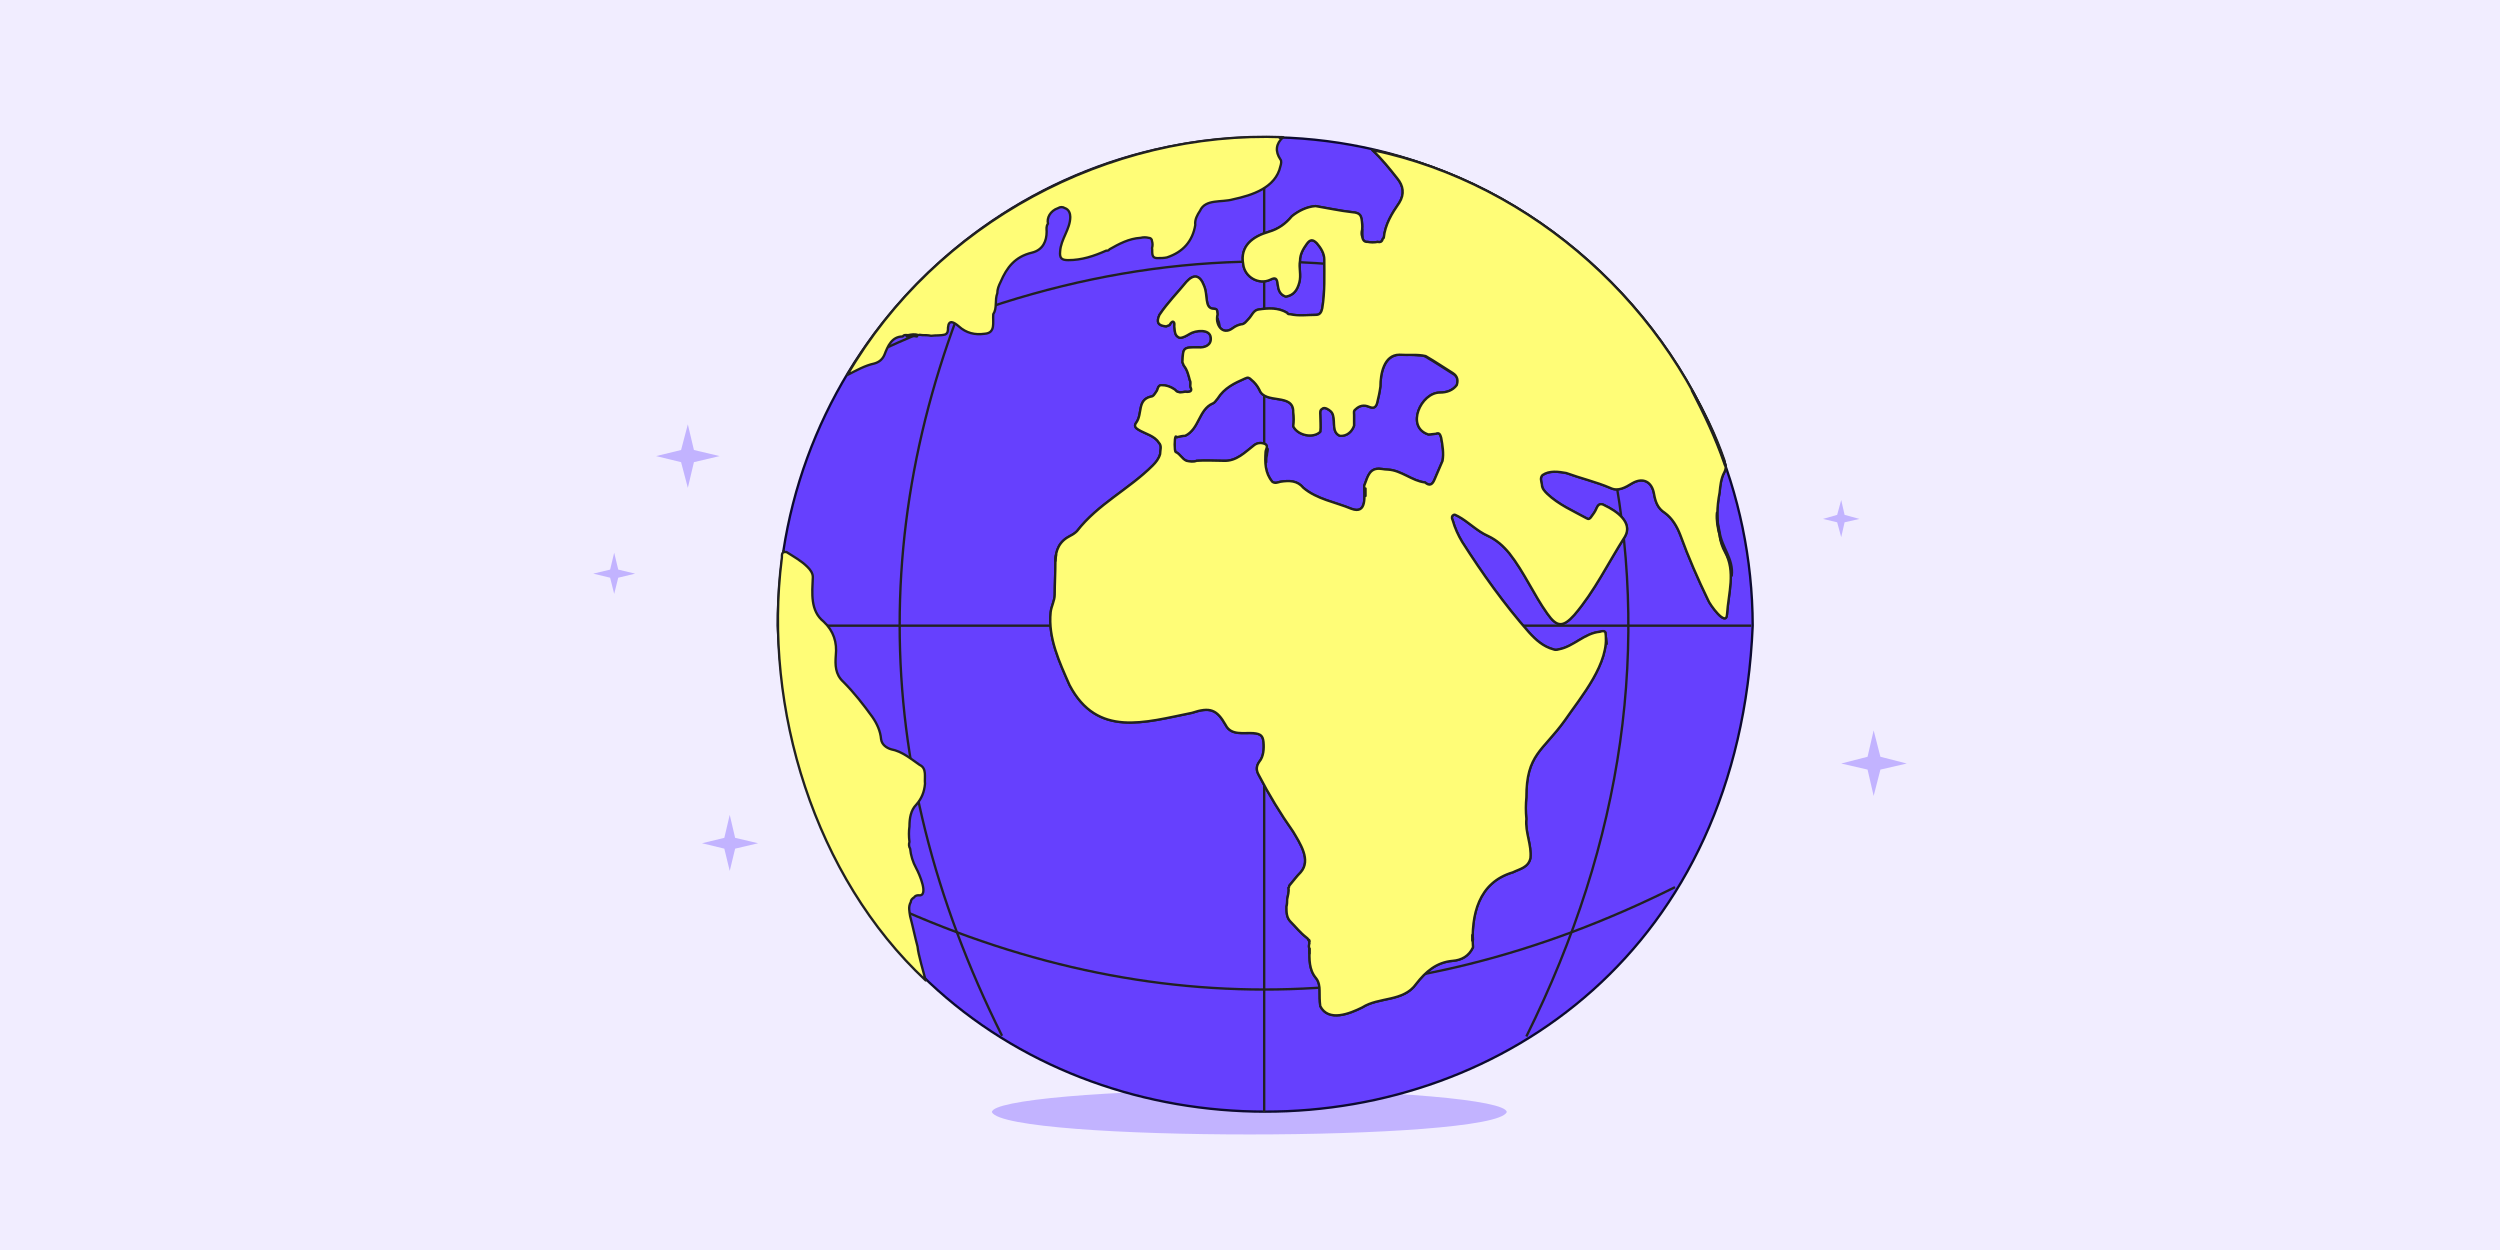 <svg version="1.1" id="Calque_1" xmlns="http://www.w3.org/2000/svg" x="0" y="0" viewBox="0 0 370 185" xml:space="preserve"><style>.tldwrldst1{fill:#c2b3ff}.tldwrldst3{fill:none;stroke:#212121;stroke-width:.35;stroke-miterlimit:10}.tldwrldst4{fill:#212121}.tldwrldst5,.tldwrldst6{fill:#fffd77;stroke:#212121;stroke-width:.35;stroke-linecap:round;stroke-linejoin:round;stroke-miterlimit:10}.tldwrldst6{fill:#fff}</style><path d="M-.5-.5h371v186H-.5z" fill="#f1edff"/><path class="tldwrldst1" d="M184.9 161.3c-21 0-38.1 1.5-38.1 3.3 2.1 4.4 74.2 4.4 76.2 0 0-1.8-17.1-3.3-38.1-3.3z"/><path d="M187.2 20.3c-39.8 0-72.1 32.4-72.1 72.3 4 95.9 140.3 95.9 144.3 0-.1-39.8-32.5-72.3-72.2-72.3z" fill="#6640fe" stroke="#0d0b30" stroke-width=".35" stroke-linecap="round" stroke-linejoin="round" stroke-miterlimit="10"/><path class="tldwrldst3" d="M187.1 20.4v144.2M148.3 31.7c-20.2 40.5-20.2 81.1 0 121.6m89.9-87c6.2 29 2.1 58.1-12.3 87.1m-.5-60.8h33.8m-144.2 0h40.8"/><path class="tldwrldst3" d="M126.3 131.3c40.5 20.2 81.1 20.2 121.6 0M126.3 53.8c23.6-11.7 47.1-16.6 70.7-14.7"/><path class="tldwrldst4" d="M135.4 51.1h.3-.3c.1 0 .1 0 0 0zm2.3 3.3zm100.1 18.9zm-121.2 35.1z"/><path class="tldwrldst5" d="M135.6 128.5c-.5-.9-.8-1.9-.9-2.9-.2-.3-.2-.7-.1-1-.1-.8-.1-1.6 0-2.3 0-1.2.2-2.4 1-3.2.8-.9 1.2-1.9 1.3-3.1-.1-1 .3-2.3-.8-2.8-1.3-.9-2.6-2-4.2-2.3-.7-.2-1.4-.7-1.5-1.5-.1-1.2-.6-2.3-1.3-3.3-1.3-1.8-2.7-3.6-4.3-5.2-1.2-1.1-1.2-2.5-1.1-3.9.2-1.9-.3-3.6-1.8-5-2-1.6-1.7-4.2-1.6-6.6 0-.6-.4-1.1-.8-1.5-.9-.9-2-1.5-3.1-2.2-.9-.1-.6.6-.7 1-2.8 22.1 4.9 47.1 21.3 62.4-.3-1.2-1.1-3.8-1.2-5-.4-1.5-.7-3-1.1-4.5-.1-.7-.3-1.4.1-2.1 0-.3.2-.5.5-.7.1-.2.4-.3.6-.3 1.7.3.1-3.3-.3-4z"/><path class="tldwrldst6" d="M116 81.5s0 0 0 0 0 0 0 0z"/><path class="tldwrldst5" d="M156.6 30.8c.3-.2.7-.2 1 0 .6.2.8.8.8 1.3 0 1.8-1.4 3.3-1.5 5.1-.1 1 .2 1.3 1.2 1.3 2 0 3.8-.6 5.6-1.4.2 0 .4 0 .5-.2 1.4-.8 2.9-1.6 4.6-1.7.4-.1.8-.1 1.2 0 .3 0 .5.2.5.5h0c.1.3.1.7 0 1 .1.6-.2 1.5.8 1.5.5 0 .9 0 1.4-.1 2.4-.8 3.8-2.4 4.2-4.8-.1-.8.3-1.5.7-2.1.8-1.8 3.2-1.2 4.9-1.7 2.8-.6 6.3-1.7 7-4.9.1-.3.2-.8 0-1-.8-1.2-.7-2.3.4-3.3-25.9-1-51.4 12.7-64.5 35.2 1.4-.7 2.6-1.4 4-1.7.7-.2 1.2-.6 1.5-1.3.5-1.3 1.1-2.7 2.7-2.7.2-.3.5-.2.8-.2.5-.1 1-.1 1.5 0h-1.5c.5-.1 1-.2 1.5 0 .2-.1.4 0 .6 0 .4 0 .9 0 1.3.1.7-.1 1.4 0 2.1-.2.4-.2.4-.6.4-1 .1-1.3.9-.8 1.6-.2 1.1 1 2.4 1.3 3.8 1.1 1.7-.1 1.2-1.7 1.3-2.9.6-.9.2-2.1.6-3.1 0-.6.2-1.1.5-1.7.9-2.1 2.1-3.7 4.6-4.3 1.7-.4 2.2-1.8 2.2-3.1 0-.4-.1-.8.2-1.2-.2-.8.3-1.9 1.5-2.3z"/><path class="tldwrldst6" d="M189.7 20.4c-.1-.1-.2 0-.3 0h.3zm-54 29.4c-.5-.2-1-.1-1.5 0 .5-.1 1-.1 1.5 0z"/><path d="M254.5 79.2s0 0 0 0 0 0 0 0c-.5-2.1-.4-4.2 0-6.3.1-1 .2-2.1.7-3 .2-.4.3-.8.1-1.3-8-23-28.3-41.4-52.2-46.4 1.4 1.3 2.6 2.8 3.7 4.2.9 1.1 1.1 2.3.3 3.6-1.1 1.6-2.1 3.2-2.3 5.2-.1.1-.2.2-.2.3-.1.3-.4.4-.7.3-.5.1-1 .1-1.5 0-1.2.1-.7-1.9-.8-2.6-.1-1.3-.2-1.7-1.5-1.8-1.8-.2-3.6-.6-5.4-.9-1.3.1-2.5.7-3.5 1.5-.9 1.1-2 1.9-3.4 2.3-2.4.7-4.3 2.1-3.8 4.8.2 1.9 2.3 3.1 4 2.3.8-.4 1-.2 1.1.7.1.8.3 1.5 1.2 1.8h0c1.2-.2 1.7-1 2-2.1.3-1.1-.1-2.2.1-3.2 0-1 .5-1.8 1-2.5s.9-.7 1.5-.1c.6.7 1.1 1.5 1.1 2.4 0 2.4.1 4.8-.3 7.2-.1.5-.3 1-.9 1-1.3 0-2.6.2-3.9-.1-.2 0-.3 0-.4-.2-1.3-.8-2.8-.7-4.2-.5-.8.1-1 .9-1.5 1.4-.3.3-.6.8-1.1.8-.5.1-.9.3-1.3.6-1.5 1.1-2.6-.6-2.2-2.1-.1-.3.1-.8-.5-.8-.9 0-1-.7-1.1-1.3-.1-.7-.1-1.4-.4-2.1-.6-1.6-1.5-1.8-2.6-.6-1.3 1.6-2.8 3.1-4 4.9-.5 1.1-.2 1.6 1 1.7.2-.1.3-.1.5-.2.1-.2.3-.5.5-.5.3.1.2.5.2.7.1.7 0 1.4.8 1.7.5 0 1-.3 1.5-.6.8-.5 3-.8 3.1.6.1 1.1-.9 1.5-1.9 1.4-2.2 0-2.2 0-2.3 2.2.1.2.1.3.2.5h0c.5.6.7 1.4.9 2.2.2.3 0 .7.1 1 .3.6-.1.7-.5.7-.5-.1-.9.2-1.3 0-.3 0-.4-.3-.6-.4-.6-.4-1.2-.6-1.9-.6-.6 0-.5.7-.8 1-.2.3-.4.7-.8.7-2 .5-1.2 2.5-2.1 3.8-.4.5-.2.8.3 1.1 1 .6 2.4.9 3 1.9.5.5.2 1.1.2 1.7-.2.7-.6 1.2-1.1 1.7-3.5 3.5-8.1 5.7-11.2 9.7-.3.3-.6.5-1 .7-1.6.8-2.2 2.1-2.2 3.9 0 1.6-.1 3.2-.1 4.8 0 .9-.5 1.7-.6 2.6-.4 3.8 1.3 7.4 2.8 10.8 4.1 7.8 11.1 5.5 18.1 4.1 2.7-.9 3.7-.5 5 1.8.8 1.6 2.7 1.1 4.1 1.2 1.1.1 1.4.4 1.5 1.3.1 1 0 2.2-.6 2.9-.5.7-.5 1.3-.1 2 1.5 2.9 3.2 5.7 5.1 8.4 1 1.7 2.7 4.2 1.1 6-.6.6-1.1 1.3-1.7 2 0 .1 0 .2-.1.3.1.6-.1 1.1-.2 1.7 0 .4 0 .7-.1 1.1 0 .8 0 1.6.6 2.2.8.8 1.4 1.6 2.3 2.3.3.2.5.5.5.9-.1.3-.1.6 0 .8 0 1.6-.1 3.1 1 4.4.4.5.5 1.2.5 1.8 0 .8 0 1.5.1 2.3 1.2 2.4 4.4 1.1 6.2.2 2.5-1.6 6.1-.8 8-3.5 1.4-1.8 3-3.2 5.4-3.4 1.3-.1 2.4-.7 3-2-.3-4.8.8-9.6 5.9-11.1 1-.5 2.3-.7 2.6-2.1.2-2-.8-3.8-.6-5.8-.1-1.1-.1-2.1 0-3.2 0-6.4 2.4-6.8 5.7-11.4 2.4-3.5 6.7-8.5 6-13-.2-.3-.5-.2-.8-.1-2.3.2-3.9 2.2-6.1 2.6 0 0 0 0 0 0-.3.1-.6.1-.8 0-1.5-.4-2.6-1.4-3.6-2.5-3.7-4.2-6.9-8.7-9.9-13.4-.6-1-1.1-2.1-1.4-3.2-.1-.2-.2-.5 0-.7.3-.3.5 0 .8.1 1.5.8 2.8 2.2 4.4 2.9 1.3.6 2.3 1.5 3.2 2.6 2.2 2.8 3.6 6.1 5.6 8.9 1.4 2 2.3 2.1 4 .2 3-3.5 5-7.7 7.5-11.6 1.2-2.1-1.3-3.8-3-4.6-.5-.3-.9-.3-1.2.4-.2.5-.5.9-.8 1.3-.2.3-.4.4-.7.2-2-1.1-4.1-2-5.8-3.6-.4-.4-.8-.8-.8-1.4-.1-.5-.3-1 .1-1.4 1-.7 2.4-.5 3.5-.3 2.2.8 4.4 1.3 6.5 2.2 1.2.6 2.3-.1 3.3-.7 1.6-.9 2.9-.2 3.2 1.6.2 1.1.5 2.1 1.6 2.8 1.1.8 1.8 2 2.3 3.3 1.2 3.3 2.6 6.5 4.1 9.6.3.7 2.7 4.1 2.8 2.1.2-3.1 1.3-6.3-.3-9.2-.4-.7-.7-1.6-.8-2.5zM215.6 57c-.6.8-1.5 1.1-2.5 1.1-2.8 0-5.1 5.1-1.7 6.2.4 0 .8-.1 1.1-.1.6-.3.7.3.8.6.2 1.1.4 2.3.2 3.4-.4.9-.8 1.9-1.2 2.8-.3.7-.7 1-1.4.4-1.9-.2-3.5-1.8-5.5-1.9-.6 0-1.1-.2-1.7-.1-1.2.2-1.4 1.6-1.8 2.5 0 1.4.5 4.3-1.9 3.4-2.4-1-5.1-1.4-7.1-3.1-.9-1.1-2.1-1.1-3.4-.9-.4.1-.8.3-1.2 0-1.1-1.3-1.1-2.9-1-4.4 0-.4.5-.9-.1-1.2-.5-.2-1.1-.2-1.6.2-1.3 1-2.6 2.4-4.5 2.3-1.3 0-2.7-.1-4 0-.5.2-1 .1-1.5 0-.7-.3-.9-1-1.6-1.3-.2-.1-.2-2.1 0-2.3 0 0 .1 0 .2.1.4-.1.8-.2 1.2-.2 2.1-1 2-3.9 4.1-4.8.3-.1.5-.5.7-.7 1-1.6 2.5-2.3 4.1-3 .4-.2.6-.1.9.2.5.4.9.9 1.2 1.5.8 2.2 5.1.4 5 3.3.1.7.1 1.4 0 2.1.7 1.4 3 1.8 4 .8.1-.8 0-1.6 0-2.5 0-.3-.1-.7.3-.9.2-.2.5-.1.7 0 .4.2.8.5.9 1 0 0 0 0 0 0h0s0 0 0 0c.3 1-.2 2.5 1 3 1 .1 1.8-.6 2.1-1.5v-1.6c0-.3-.1-.6.2-.8.6-.6 1.3-.7 2-.4.7.3 1 .1 1.2-.5.2-.8.4-1.7.5-2.5 0-1.8.5-4.6 2.8-4.7 1 0 2 0 2.9.1.3 0 .7 0 1 .2 1.4.8 2.7 1.7 4 2.5.8.4.8 1.1.6 1.7z" fill="#212121" stroke="#212121" stroke-width=".35" stroke-linecap="round" stroke-linejoin="round" stroke-miterlimit="10"/><path class="tldwrldst5" d="M254.5 79.2s0 0 0 0 0 0 0 0c-.5-2.1-.4-4.2 0-6.3.1-1 .2-2.1.7-3 .2-.4.3-.8.1-1.3-8-23-28.3-41.4-52.2-46.4 1.4 1.3 2.6 2.8 3.7 4.2.9 1.1 1.1 2.3.3 3.6-1.1 1.6-2.1 3.2-2.3 5.2-.1.1-.2.2-.2.3-.1.3-.4.4-.7.3-.5.1-1 .1-1.5 0-1.2.1-.7-1.9-.8-2.6-.1-1.3-.2-1.7-1.5-1.8-1.8-.2-3.6-.6-5.4-.9-1.3.1-2.5.7-3.5 1.5-.9 1.1-2 1.9-3.4 2.3-2.4.7-4.3 2.1-3.8 4.8.2 1.9 2.3 3.1 4 2.3.8-.4 1-.2 1.1.7.1.8.3 1.5 1.2 1.8h0c1.2-.2 1.7-1 2-2.1.3-1.1-.1-2.2.1-3.2 0-1 .5-1.8 1-2.5s.9-.7 1.5-.1c.6.7 1.1 1.5 1.1 2.4 0 2.4.1 4.8-.3 7.2-.1.5-.3 1-.9 1-1.3 0-2.6.2-3.9-.1-.2 0-.3 0-.4-.2-1.3-.8-2.8-.7-4.2-.5-.8.1-1 .9-1.5 1.4-.3.3-.6.8-1.1.8-.5.1-.9.3-1.3.6-1.5 1.1-2.6-.6-2.2-2.1-.1-.3.1-.8-.5-.8-.9 0-1-.7-1.1-1.3-.1-.7-.1-1.4-.4-2.1-.6-1.6-1.5-1.8-2.6-.6-1.3 1.6-2.8 3.1-4 4.9-.5 1.1-.2 1.6 1 1.7.2-.1.3-.1.5-.2.1-.2.3-.5.5-.5.3.1.2.5.2.7.1.7 0 1.4.8 1.7.5 0 1-.3 1.5-.6.8-.5 3-.8 3.1.6.1 1.1-.9 1.5-1.9 1.4-2.2 0-2.2 0-2.3 2.2.1.2.1.3.2.5h0c.5.6.7 1.4.9 2.2.2.3 0 .7.1 1 .3.6-.1.7-.5.7-.5-.1-.9.2-1.3 0-.3 0-.4-.3-.6-.4-.6-.4-1.2-.6-1.9-.6-.6 0-.5.7-.8 1-.2.3-.4.7-.8.7-2 .5-1.2 2.5-2.1 3.8-.4.5-.2.8.3 1.1 1 .6 2.4.9 3 1.9.5.5.2 1.1.2 1.7-.2.7-.6 1.2-1.1 1.7-3.5 3.5-8.1 5.7-11.2 9.7-.3.3-.6.5-1 .7-1.6.8-2.2 2.1-2.2 3.9 0 1.6-.1 3.2-.1 4.8 0 .9-.5 1.7-.6 2.6-.4 3.8 1.3 7.4 2.8 10.8 4.1 7.8 11.1 5.5 18.1 4.1 2.7-.9 3.7-.5 5 1.8.8 1.6 2.7 1.1 4.1 1.2 1.1.1 1.4.4 1.5 1.3.1 1 0 2.2-.6 2.9-.5.7-.5 1.3-.1 2 1.5 2.9 3.2 5.7 5.1 8.4 1 1.7 2.7 4.2 1.1 6-.6.6-1.1 1.3-1.7 2 0 .1 0 .2-.1.3.1.6-.1 1.1-.2 1.7 0 .4 0 .7-.1 1.1 0 .8 0 1.6.6 2.2.8.8 1.4 1.6 2.3 2.3.3.2.5.5.5.9-.1.3-.1.6 0 .8 0 1.6-.1 3.1 1 4.4.4.5.5 1.2.5 1.8 0 .8 0 1.5.1 2.3 1.2 2.4 4.4 1.1 6.2.2 2.5-1.6 6.1-.8 8-3.5 1.4-1.8 3-3.2 5.4-3.4 1.3-.1 2.4-.7 3-2-.3-4.8.8-9.6 5.9-11.1 1-.5 2.3-.7 2.6-2.1.2-2-.8-3.8-.6-5.8-.1-1.1-.1-2.1 0-3.2 0-6.4 2.4-6.8 5.7-11.4 2.4-3.5 6.7-8.5 6-13-.2-.3-.5-.2-.8-.1-2.3.2-3.9 2.2-6.1 2.6 0 0 0 0 0 0-.3.1-.6.1-.8 0-1.5-.4-2.6-1.4-3.6-2.5-3.7-4.2-6.9-8.7-9.9-13.4-.6-1-1.1-2.1-1.4-3.2-.1-.2-.2-.5 0-.7.3-.3.5 0 .8.1 1.5.8 2.8 2.2 4.4 2.9 1.3.6 2.3 1.5 3.2 2.6 2.2 2.8 3.6 6.1 5.6 8.9 1.4 2 2.3 2.1 4 .2 3-3.5 5-7.7 7.5-11.6 1.2-2.1-1.3-3.8-3-4.6-.5-.3-.9-.3-1.2.4-.2.5-.5.9-.8 1.3-.2.3-.4.4-.7.2-2-1.1-4.1-2-5.8-3.6-.4-.4-.8-.8-.8-1.4-.1-.5-.3-1 .1-1.4 1-.7 2.4-.5 3.5-.3 2.2.8 4.4 1.3 6.5 2.2 1.2.6 2.3-.1 3.3-.7 1.6-.9 2.9-.2 3.2 1.6.2 1.1.5 2.1 1.6 2.8 1.1.8 1.8 2 2.3 3.3 1.2 3.3 2.6 6.5 4.1 9.6.2.6 2.7 4.1 2.8 2.1.2-3.1 1.3-6.3-.3-9.2-.4-.7-.7-1.6-.8-2.5zM215.6 57c-.6.8-1.5 1.1-2.5 1.1-2.8 0-5.1 5.1-1.7 6.2.4 0 .8-.1 1.1-.1.6-.3.7.3.8.6.2 1.1.4 2.3.2 3.4-.4.9-.8 1.9-1.2 2.8-.3.7-.7 1-1.4.4-1.9-.2-3.5-1.8-5.5-1.9-.6 0-1.1-.2-1.7-.1-1.2.2-1.4 1.6-1.8 2.5 0 1.4.5 4.3-1.9 3.4-2.4-1-5.1-1.4-7.1-3.1-.9-1.1-2.1-1.1-3.4-.9-.4.1-.8.3-1.2 0-1.1-1.3-1.1-2.9-1-4.4 0-.4.5-.9-.1-1.2-.5-.2-1.1-.2-1.6.2-1.3 1-2.6 2.4-4.5 2.3-1.3 0-2.7-.1-4 0-.5.2-1 .1-1.5 0-.7-.3-.9-1-1.6-1.3-.2-.1-.2-2.1 0-2.3 0 0 .1 0 .2.1.4-.1.8-.2 1.2-.2 2.1-1 2-3.9 4.1-4.8.3-.1.5-.5.7-.7 1-1.6 2.5-2.3 4.1-3 .4-.2.6-.1.9.2.5.4.9.9 1.2 1.5.8 2.2 5.1.4 5 3.3.1.7.1 1.4 0 2.1.7 1.4 3 1.8 4 .8.1-.8 0-1.6 0-2.5 0-.3-.1-.7.3-.9.2-.2.5-.1.7 0 .4.2.8.5.9 1 0 0 0 0 0 0h0s0 0 0 0c.3 1-.2 2.5 1 3 1 .1 1.8-.6 2.1-1.5v-1.6c0-.3-.1-.6.2-.8.6-.6 1.3-.7 2-.4.7.3 1 .1 1.2-.5.2-.8.4-1.7.5-2.5 0-1.8.5-4.7 2.8-4.7 1.3.1 2.7-.1 3.9.2 1.4.8 2.7 1.7 4 2.5.8.5.8 1.2.6 1.8z"/><path class="tldwrldst6" d="M187.6 66.4c-.2.6-.2 1.3-.2 2 0-.3 0-.7.1-1 0-.4.2-.8.1-1zm14.5 7v-1.1c-.1.4 0 .8 0 1.1zm-21.9-25.9v-.3c-.1.1-.1.2 0 .3zm13.6 92.9s0 0 0 0v.7-.7zm60.7-61.7s0 0 0 0c-.2-.9-.4-1.9-.4-2.8-.1 1.1.1 2.2.4 3.3 0 0 0 0 0 0s0 0 0 0c.3 2.1 2 3.8 1.8 6 .3-2.5-1.5-4.2-1.8-6.5 0 0 0 0 0 0zM201.6 35v-1c-.1.4-.1.7 0 1zm16.3 104.2s0-.1.1-.1c0-.2 0-.5-.1-.7v.8zm-61.6-57.1c0 .3-.1.6-.1.9 0-.3 0-.6.1-.9zm81.5 13.2c0-.4-.1-.7-.1-.9 0 .2 0 .6.1.9zm17.4-26.7c0 .1.1.2.1.3 0-.2 0-.5-.1-.8-1.3-3.8-3-7.2-4.8-10.3 1.8 3.5 3.5 7 4.8 10.8zm-61.4 70.7c0-.1 0-.2-.1-.2 0 .1.1.2.1.2z"/><path class="tldwrldst4" d="M180.1 46.7c-.1.6.2 1.6.6 1.9 0-.6-.2-1.4-.6-1.9z"/><path class="tldwrldst1" d="m101.8 62.8.9 3.8 3.8.9-3.8.9-.9 3.8-1-3.8-3.7-.9 3.7-.9zm-10.9 19 .6 2.5 2.5.6-2.5.6-.6 2.4-.6-2.4-2.5-.6 2.5-.6zm186.4 26.3 1 3.9 3.9 1-3.9.9-1 3.9-.9-3.9-3.9-.9 3.9-1zM108 120.6l.8 3.4 3.4.8-3.4.8-.8 3.3-.8-3.3-3.3-.8 3.3-.8zM272.5 74l.5 2.2 2.2.6-2.2.5-.5 2.2-.6-2.2-2.1-.5 2.1-.6z"/></svg>